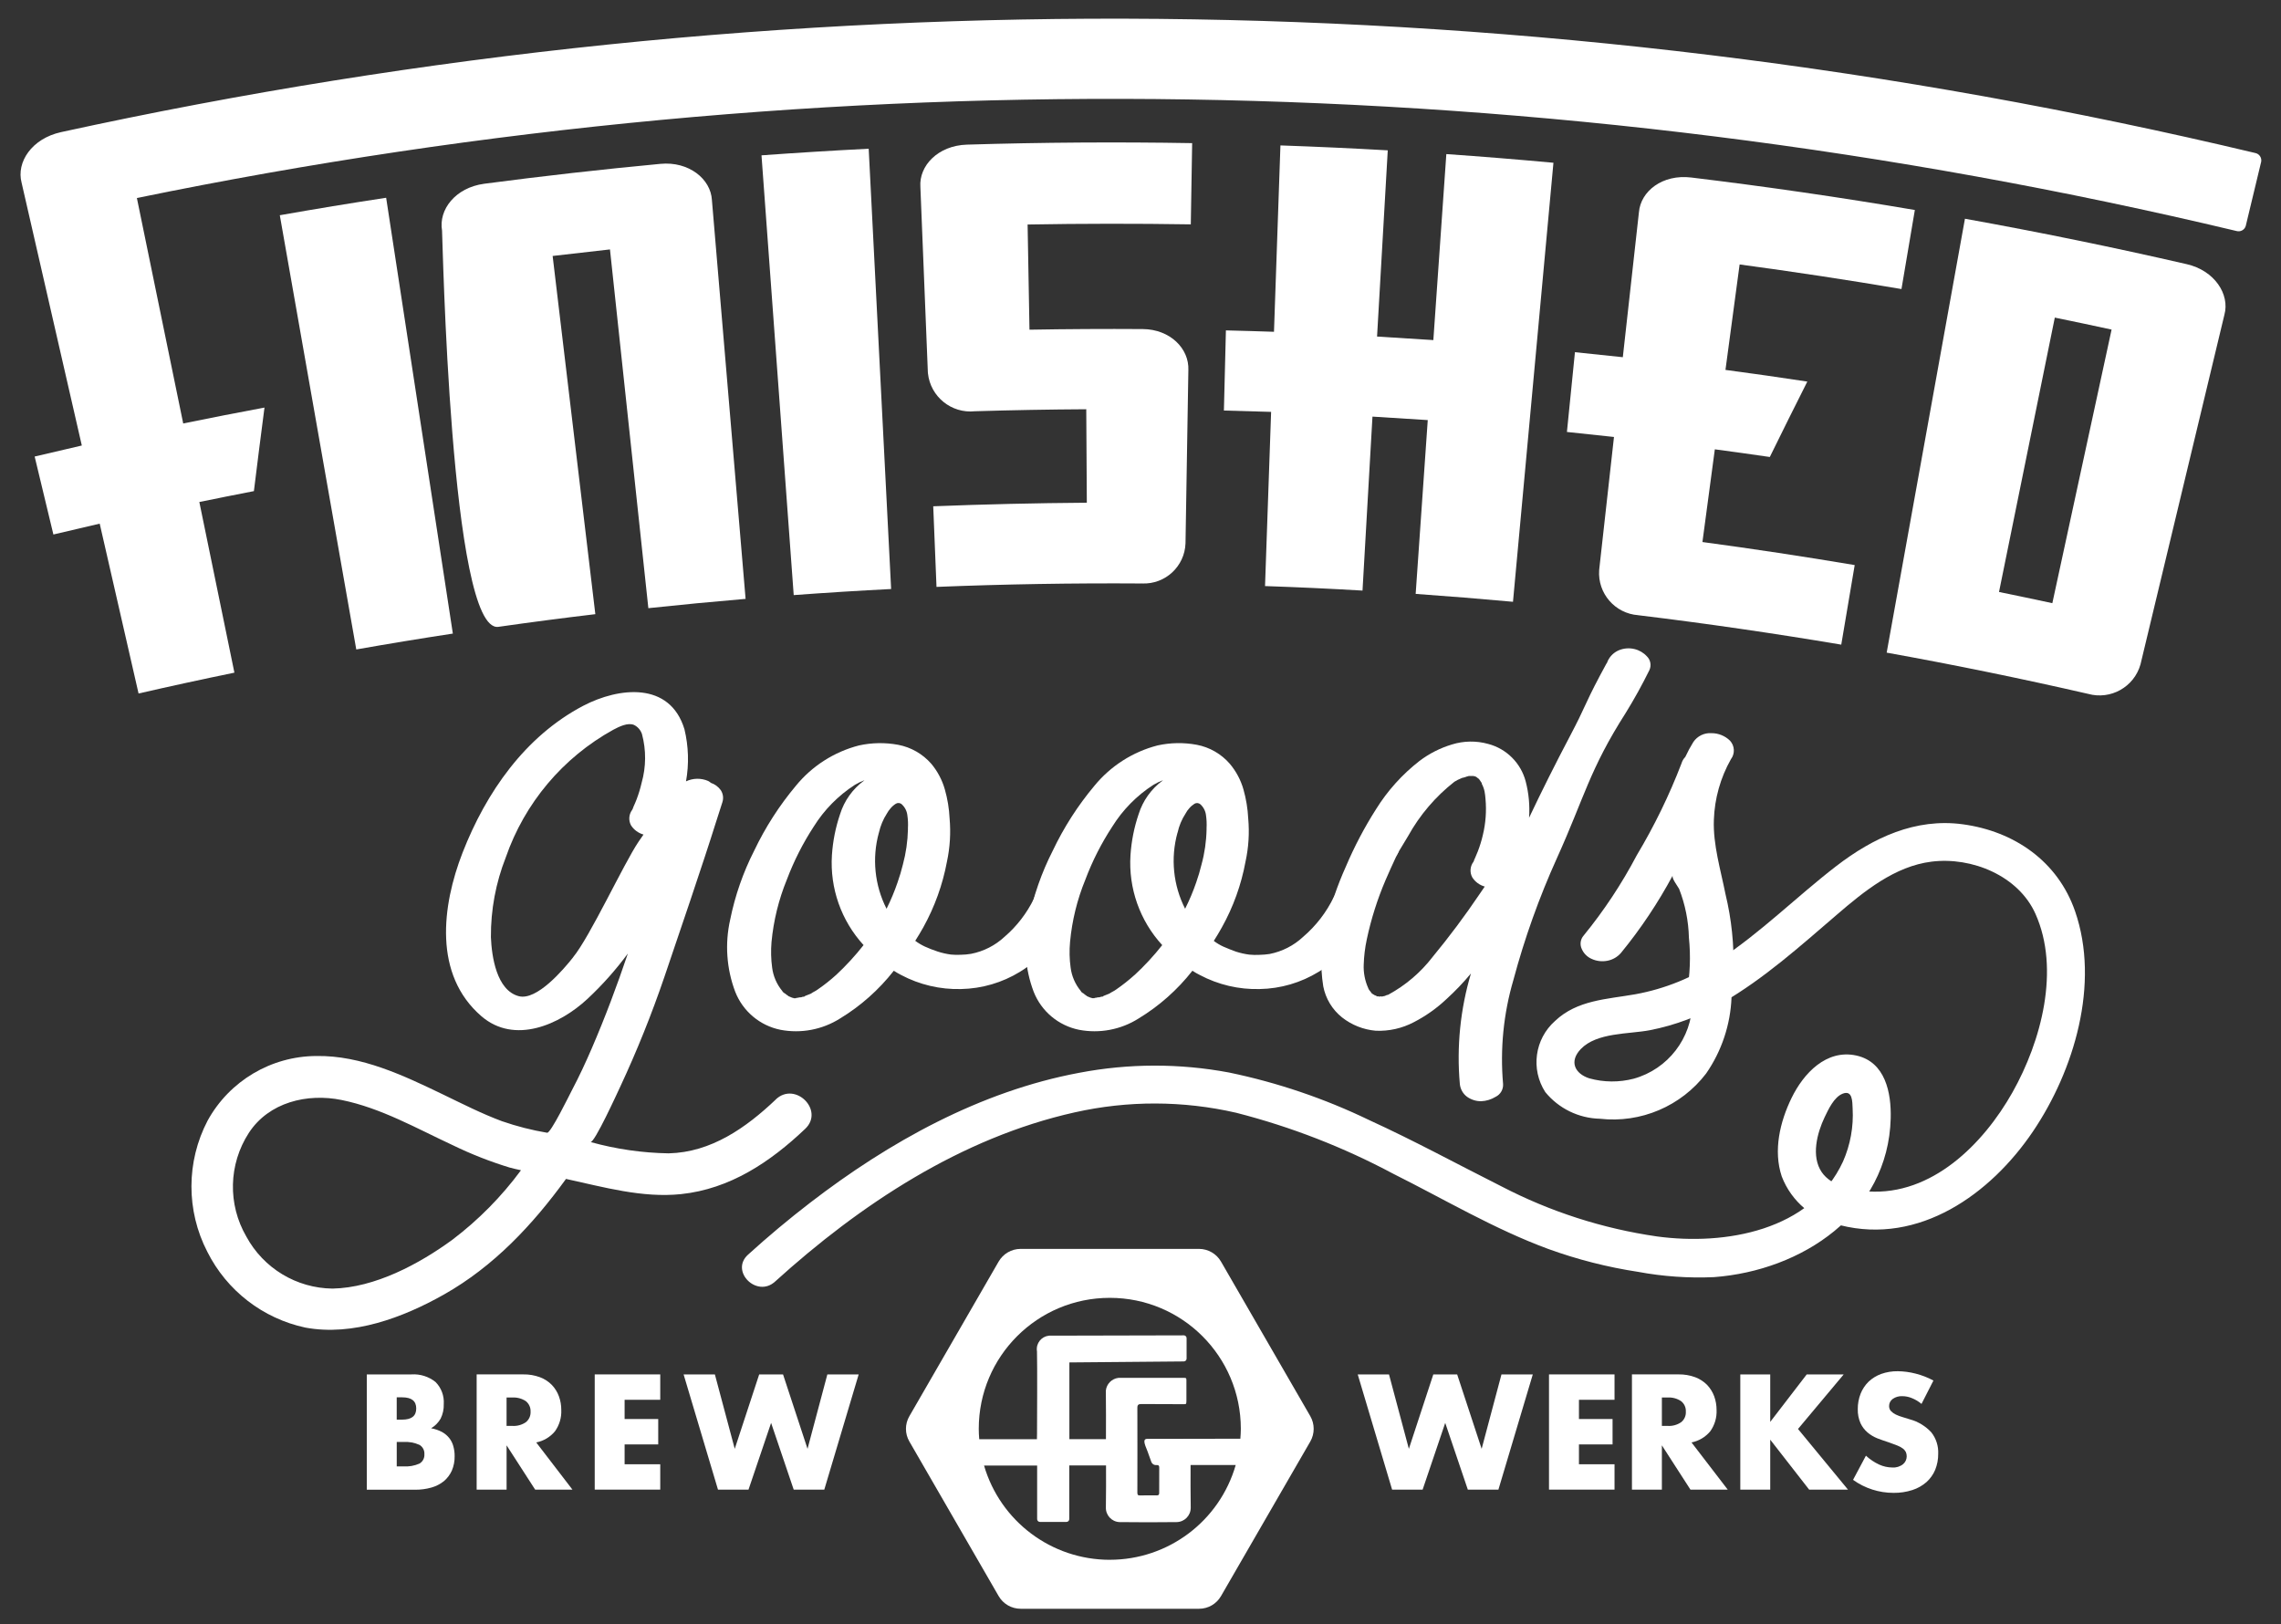 <?xml version="1.0" encoding="UTF-8"?> <svg xmlns="http://www.w3.org/2000/svg" id="Layer_1" version="1.1" viewBox="0 0 1047.14 745.71"><rect x="0" y="0" width="1047.14" height="745.71" fill="#333333" stroke="none"/><defs><style> .st0 { fill: #fff; } </style></defs><g id="Group_130"><path id="Path_116" class="st0" d="M62.84,90.91c7.09,34.5,14.19,69,21.27,103.51,12.43-2.55,24.87-4.98,37.31-7.31-1.67,12.79-3.29,25.57-4.86,38.36-8.36,1.62-16.71,3.28-25.05,5,5.38,26.12,10.75,52.24,16.1,78.34-14.69,3.02-29.36,6.21-44,9.57-5.95-26-11.9-51.99-17.84-77.98-7.1,1.64-14.17,3.29-21.26,4.98-2.87-11.93-5.74-23.86-8.6-35.79,7.22-1.71,14.43-3.4,21.65-5.06-8.33-36.38-27.47-119.94-27.65-120.67-2.48-9.38,4.64-20.23,18.1-23.2C360.19-11.88,704.46-8.62,1035.22,70.22c1.89.33,3.15,2.11,2.83,4-2.36,9.84-4.72,19.68-7.1,29.53-.55,1.81-2.45,2.83-4.26,2.3C710.38,30.64,381.37,25.47,62.84,90.91"></path></g><g id="Group_131"><path id="Path_117" class="st0" d="M163.55,298.15c-11.69-66.44-23.39-132.89-35.1-199.34,16.26-2.87,32.54-5.55,48.82-8.02,10.22,66.7,20.43,133.39,30.62,200.08-14.81,2.26-29.59,4.69-44.34,7.29"></path></g><g id="Group_132"><path id="Path_118" class="st0" d="M297.64,279.2c-5.88-54.89-11.75-109.79-17.62-164.69-8.79.97-17.56,1.97-26.32,3,6.54,54.84,13.07,109.66,19.6,164.45-14.86,1.76-29.69,3.7-44.48,5.81-22.19,3.16-25.65-180.41-25.89-181.91-1.66-9.57,6.1-19.72,19.34-21.5,26.93-3.55,53.91-6.59,80.94-9.14,13.01-1.22,23.08,6.93,23.61,16.62.12,1.52,15.46,183.1,15.46,183.1-14.88,1.26-29.75,2.68-44.61,4.26"></path></g><g id="Group_133"><path id="Path_119" class="st0" d="M364.37,273.2c-4.93-67.31-9.86-134.6-14.79-201.89,16.41-1.19,32.81-2.2,49.21-3.03,3.44,67.37,6.87,134.74,10.3,202.13-14.93.76-29.84,1.69-44.72,2.79"></path></g><g id="Group_134"><path id="Path_120" class="st0" d="M523.84,267.87c-31.29-.21-62.6.31-93.92,1.57-.5-12.31-1-24.67-1.5-37.01,23.48-.92,46.98-1.47,70.51-1.64-.1-14.29-.18-28.59-.26-42.91-17.03.1-34.06.4-51.11.92-10.77,1.14-20.43-6.66-21.57-17.43-.02-.16-.03-.32-.04-.48,0,0-3.4-84.54-3.43-85.08-.69-9.66,8-18.98,21.34-19.41,34.46-1.05,68.93-1.28,103.42-.69-.22,12.42-.4,24.86-.62,37.29-24.98-.39-49.95-.37-74.92.07.26,16.1.55,32.19.86,48.29,17.34-.31,34.67-.4,52.01-.29,12.55.1,21.38,8.95,20.93,18.91,0,.5-1.31,79.47-1.31,79.47-.38,10.56-9.25,18.81-19.81,18.42-.19,0-.38-.02-.57-.03"></path></g><g id="Group_135"><path id="Path_121" class="st0" d="M649.89,272.66c1.86-26.57,3.71-53.17,5.55-79.8-8.45-.57-16.91-1.1-25.38-1.6-1.53,26.6-3.06,53.22-4.57,79.87-14.91-.88-29.82-1.57-44.75-2.07l2.79-79.97c-7.22-.24-14.44-.45-21.67-.62.31-12.29.62-24.53.92-36.79,7.36.17,14.72.4,22.07.64.99-28.53,1.97-57.05,2.96-85.56,16.43.57,32.85,1.32,49.27,2.26-1.64,28.51-3.28,57.01-4.91,85.49,8.62.5,17.22,1.05,25.84,1.62,1.98-28.46,3.96-56.92,5.96-85.39,16.38,1.14,32.77,2.47,49.17,3.98-6.19,67.19-12.38,134.37-18.57,201.55-14.88-1.36-29.78-2.56-44.67-3.62"></path></g><g id="Group_136"><path id="Path_122" class="st0" d="M752.05,282.43c-10.66-.77-18.69-10.04-17.92-20.7,0-.05,0-.11.01-.16,0,0,2.83-25.41,6.79-60.96-7.22-.8-14.42-1.57-21.6-2.3,1.23-12.22,2.45-24.43,3.68-36.62,7.31.74,14.64,1.51,21.98,2.3,4.11-37.03,7.33-65.75,7.39-66.51.79-9.69,10.79-17.6,24.05-15.98,34.29,4.14,68.5,9.11,102.62,14.91l-6.14,36.29c-24.72-4.19-49.49-7.95-74.3-11.29-2.17,16.14-4.34,32.28-6.5,48.41,12.53,1.67,25.05,3.45,37.58,5.36-5.81,11.5-11.55,23.08-17.22,34.62-8.41-1.23-16.82-2.4-25.24-3.52-1.9,14.17-3.8,28.36-5.69,42.56,23.34,3.14,46.64,6.67,69.9,10.58-2.05,12.19-4.1,24.37-6.17,36.53-30.99-5.22-62.06-9.73-93.21-13.51"></path></g><g id="Group_137"><path id="Path_123" class="st0" d="M958.61,318.55c-30.72-7.05-61.55-13.36-92.49-18.93,11.98-66.39,23.96-132.79,35.93-199.2,34.05,6.13,67.99,13.08,101.82,20.86,12.79,2.93,19.86,13.86,17.29,23.22-.36,1.5-38.53,160.55-38.53,160.55-2.93,10.34-13.67,16.37-24.03,13.5M969.37,151.31c-8.67-1.9-17.36-3.71-26.07-5.5-8.51,42-17.05,83.99-25.61,125.96,8.17,1.66,16.33,3.4,24.48,5.14,9.07-41.89,18.14-83.76,27.2-125.61"></path></g><g id="Group_138"><path id="Path_124" class="st0" d="M550.46,573.35h-81.94c-4.16.01-8,2.24-10.08,5.84l-40.97,70.96c-2.1,3.6-2.1,8.05,0,11.64l40.97,70.94c2.08,3.62,5.94,5.84,10.12,5.84h81.91c4.16,0,8-2.23,10.07-5.84l40.98-70.94c2.07-3.6,2.07-8.04,0-11.64l-40.99-70.96c-2.08-3.6-5.91-5.82-10.07-5.84M509.48,595.83c33.21-.01,60.14,26.9,60.15,60.11h0c0,1.54-.1,3.09-.22,4.56-7.62,0-26.74.05-26.74.05-5.29,0-10.58.02-15.88,0-1.48,0-2.05.74-.57,4.29.86,2,1.57,4.43,2.38,6.47.42.9,1.38,1.42,2.36,1.29.88-.02,1.21.17,1.21,1.15l-.02,11.6c.02.95-.36,1.19-1.21,1.17-1.9-.02-5.69-.05-7.6.02-1.03.05-1.21-.38-1.21-1.31.02-12.95.05-25.91,0-38.84-.02-1.5.52-1.81,1.9-1.81,6.47.07,12.93.02,19.41.07,1.09,0,1.19.02,1.21-1.62,0,0,.02-7.38,0-9.07-.02-1.05.07-1.41-1.03-1.41l-30.22.02c-3.04.38-5.43,2.81-5.74,5.86.1,7.43.07,14.84.05,22.27h-16.79v-35.22l52.55-.46c.71-.02,1.27-.6,1.26-1.31v-9.37c.01-.7-.54-1.27-1.24-1.29-.02,0-.03,0-.05,0l-60.77.14c-3.42-.28-6.42,2.27-6.69,5.69-.04.52-.02,1.05.07,1.57.17,6.07.05,31.65.02,37.75l-.05,2.53h-26.48c-.14-1.57-.22-3.17-.22-4.79,0-33.2,26.92-60.11,60.12-60.11,0,0,0,0,.01,0M509.48,716.09c-26.72,0-50.23-17.62-57.73-43.26h24.37v24.58c0,.71.56,1.28,1.27,1.29,0,0,.01,0,.02,0h12.17c.71,0,1.28-.56,1.29-1.27,0,0,0-.01,0-.02v-24.63h16.88c0,6.41.05,12.83-.07,19.24-.13,3.6,2.68,6.63,6.28,6.76.04,0,.08,0,.12,0,8.07.1,18.03.12,26.07,0,3.63-.05,6.53-3.03,6.48-6.66,0-.02,0-.04,0-.06-.1-6.47-.1-13-.07-19.48h20.72c-7.41,25.76-30.98,43.5-57.79,43.5"></path></g><g id="Group_139"><path id="Path_125" class="st0" d="M474.68,412.47c1.81-5.84,1.95-.1,5.4.07,3.17.08,6.2,1.33,8.5,3.5,2.24,2.26,2.47,5.84.52,8.36-.57.78-1.1,1.6-1.57,2.45-.95,1.05-1.84,2.17-2.64,3.33-1.12,1.72-2.35,3.36-3.68,4.93-3.73,4.32-8.11,8.05-12.98,11.04-8.15,4.99-17.47,7.72-27.03,7.91-9.59.26-19.08-1.97-27.55-6.47-1.14-.59-2.26-1.23-3.33-1.93-6.85,8.75-15.23,16.19-24.73,21.95-8.12,5.11-17.87,6.95-27.29,5.16-9.45-1.91-17.28-8.49-20.79-17.48-3.99-10.57-4.79-22.09-2.3-33.11,2.23-11.01,5.94-21.68,11.04-31.69,5.08-10.65,11.48-20.62,19.05-29.67,7.45-9.15,17.63-15.66,29.05-18.6,5.91-1.3,12.03-1.39,17.98-.29,5.89,1.12,11.23,4.18,15.18,8.69,2.88,3.44,5,7.45,6.23,11.76,1.24,4.35,1.98,8.82,2.19,13.34.59,6.63.18,13.32-1.21,19.83-1.97,10.59-5.65,20.8-10.88,30.22-1.17,2.1-2.41,4.14-3.68,6.14,1.38,1.03,2.85,1.91,4.41,2.64,1.89.86,3.82,1.61,5.79,2.26,2,.66,4.06,1.13,6.14,1.41,1.51.15,3.03.18,4.55.1,1.59-.02,3.17-.16,4.74-.43,5.75-1.12,11.07-3.83,15.36-7.82,5.68-4.88,10.29-10.88,13.55-17.62M383.83,447.6c4.55-4.24,8.77-8.82,12.61-13.72-10.26-11.21-15.5-26.11-14.53-41.27.42-6.43,1.68-12.78,3.76-18.88,1.93-6.16,5.78-11.54,10.98-15.36l.17-.17c-1.52.57-2.99,1.28-4.38,2.12-7.62,4.91-14.05,11.44-18.85,19.12-5,7.66-9.15,15.85-12.38,24.41-3.74,9.14-6.1,18.79-7.03,28.62-.33,3.92-.24,7.86.29,11.76.5,3.94,2.11,7.65,4.64,10.71.13.26.31.5.52.69h.17c0,.12.08.22.19.26.12.07.29.17.52.29l.17.17c.12.14.27.25.43.33.19.12.38.26.55.38.17.12.26.19.26.26s-.07.02-.19-.1c.46.24,1,.46,1.6.69.19.03.36.09.52.19.19-.02.38.04.52.17h1.05c0-.12.14-.17.46-.17.33,0,.65-.07.95-.19.33,0,.65-.02.97-.07.27-.07.53-.16.79-.26h.52c.15-.15.33-.27.52-.36.83-.36,1.69-.69,2.64-1.05.55-.4,1.13-.75,1.74-1.05.49-.25.96-.55,1.41-.88,2.96-2.03,5.77-4.26,8.43-6.67M403.47,382.26c-3.23,11.68-1.97,24.15,3.52,34.95,1.96-3.93,3.65-7.98,5.07-12.14.95-2.69,1.76-5.43,2.45-8.24,1.4-5.22,2.17-10.58,2.3-15.98v-.69c.11-1.97.02-3.95-.27-5.9-.22-1.92-1.12-3.69-2.55-5-.74-.69-1.85-.81-2.71-.29-.93.57-1.75,1.29-2.45,2.12-.64.72-1.2,1.51-1.66,2.36-1.74,2.69-2.98,5.66-3.68,8.79"></path></g><g id="Group_140"><path id="Path_126" class="st0" d="M612.38,411.73c2.67-5.45,1.38.64,4.83.81,3.18.07,6.22,1.33,8.53,3.52,2.23,2.26,2.45,5.81.52,8.33-.57.8-1.11,1.63-1.6,2.48-.93,1.06-1.81,2.16-2.62,3.31-1.13,1.71-2.36,3.36-3.68,4.93-3.75,4.32-8.13,8.04-13,11.04-8.15,5.01-17.49,7.74-27.05,7.91-9.59.27-19.08-1.97-27.55-6.47-1.16-.58-2.28-1.22-3.36-1.93-6.86,8.75-15.25,16.19-24.76,21.95-8.12,5.12-17.88,6.96-27.31,5.15-9.45-1.92-17.29-8.5-20.81-17.48-4-10.57-4.8-22.09-2.3-33.11,2.25-11.01,5.98-21.66,11.09-31.66,5.07-10.67,11.47-20.65,19.05-29.7,7.46-9.14,17.65-15.66,29.07-18.6,5.91-1.3,12.03-1.39,17.98-.29,5.9,1.12,11.24,4.2,15.18,8.74,2.88,3.43,5.01,7.43,6.24,11.74,1.23,4.35,1.97,8.82,2.19,13.34.6,6.64.18,13.32-1.24,19.83-1.95,10.6-5.62,20.81-10.88,30.22-1.17,2.12-2.41,4.17-3.68,6.17,1.36,1.03,2.83,1.91,4.38,2.62,2.12.92,4.05,1.69,5.79,2.3,2,.65,4.06,1.11,6.14,1.38,1.52.15,3.05.18,4.57.1,1.59-.03,3.17-.16,4.74-.4,5.76-1.13,11.09-3.85,15.38-7.86,5.93-5.07,10.75-11.32,14.12-18.36M520.89,447.59c4.57-4.23,8.8-8.81,12.65-13.7-10.28-11.2-15.55-26.11-14.57-41.29.42-6.43,1.68-12.78,3.76-18.88,1.94-6.15,5.78-11.53,10.98-15.36l.19-.17c-1.53.57-3,1.28-4.41,2.12-7.62,4.91-14.06,11.45-18.85,19.14-5.01,7.64-9.17,15.82-12.38,24.37-3.76,9.14-6.12,18.78-7.03,28.62-.36,3.92-.28,7.87.26,11.76.5,3.94,2.11,7.66,4.64,10.71.13.26.31.51.52.71h.17c0,.12.07.22.19.24.12.07.29.17.52.29l.19.17c.12.16.27.29.45.38.17.12.36.24.52.36.17.12.26.19.26.26s-.09.01-.19-.1c.51.26,1.04.49,1.57.69.19.02.37.09.52.19.19-.02.38.03.52.15h1.07c0-.12.14-.17.43-.17.33-.01.66-.08.97-.19.32,0,.64-.02.95-.07.27-.05.54-.14.79-.26h.55c.15-.15.33-.27.52-.36.81-.36,1.69-.69,2.62-1.05.56-.38,1.15-.72,1.76-1.03.49-.26.96-.55,1.41-.88,2.95-2.04,5.77-4.26,8.43-6.67M540.55,382.29c-3.23,11.67-1.98,24.12,3.5,34.91,1.97-3.91,3.68-7.95,5.1-12.1.95-2.71,1.76-5.45,2.45-8.28,1.42-5.21,2.19-10.58,2.3-15.98v-.69c.11-1.96.02-3.94-.26-5.88-.22-1.92-1.13-3.69-2.55-5-.75-.67-1.84-.79-2.71-.29-.92.58-1.75,1.29-2.45,2.12-.66.72-1.22,1.52-1.66,2.38-1.76,2.68-3,5.66-3.68,8.79"></path></g><g id="Group_141"><path id="Path_127" class="st0" d="M750.33,297.97c2.2.52,4.19,1.69,5.72,3.36,1.67,1.64,2.13,4.16,1.15,6.29-3.29,6.69-6.91,13.25-10.88,19.67-16.67,26.13-18.85,38.5-31.53,66.56-8.19,18.1-14.89,36.84-20.03,56.04-4.55,15.49-6.15,31.69-4.74,47.77.16,2.48-1.2,4.8-3.43,5.88-1.99,1.22-4.26,1.92-6.59,2.02-2.33.03-4.6-.68-6.5-2.02-1.89-1.4-3.1-3.54-3.33-5.88-1.52-17.09.21-34.3,5.1-50.75-3.47,4.18-7.22,8.1-11.24,11.76-4.46,4.21-9.48,7.77-14.93,10.58-5.39,2.85-11.45,4.22-17.55,3.95-5.64-.49-11.01-2.62-15.46-6.12-4.48-3.57-7.54-8.63-8.62-14.26-1.5-9.32-1.1-18.84,1.17-28.01,2.21-9.25,5.29-18.28,9.2-26.96,3.89-9.17,8.53-17.99,13.88-26.39,5.27-8.47,12-15.94,19.86-22.07,4.48-3.4,9.54-5.98,14.93-7.6,5.42-1.69,11.2-1.78,16.67-.26,8.43,2.21,15.01,8.79,17.22,17.22,1.42,5.44,1.94,11.07,1.55,16.68,5.93-12.5,12.14-24.9,18.62-37.19,7.67-14.55,6.29-13.64,13.95-28.13l2.84-5.27c.33-.42.57-.89.71-1.41,1.05-2.23,2.89-3.98,5.16-4.93,2.26-.92,4.75-1.11,7.12-.52M657.53,439.49c7.72-9.33,14.97-19.04,21.77-29.12.81-1.17,1.58-2.29,2.3-3.36-2.36-.65-4.4-2.15-5.72-4.22-1.22-2.23-1.04-4.97.46-7.03.16-.2.27-.44.33-.69.07-.31.19-.61.36-.88.46-1.05.92-2.17,1.41-3.36.94-2.45,1.71-4.97,2.3-7.52,1.3-5.4,1.71-10.97,1.21-16.5-.08-1.15-.22-2.3-.43-3.43-.26-1.26-.7-2.47-1.31-3.6v-.36c-.11-.11-.21-.23-.29-.36-.1-.18-.21-.36-.33-.52-.17-.24-.38-.55-.62-.88l-.2-.17c-.19-.09-.37-.21-.52-.36,0-.12-.07-.17-.19-.17l-.17-.17c-.24-.12-.46-.24-.71-.38h-.17c-.22-.08-.45-.14-.69-.17h-2.3c.12,0,.14.02.07.1-.1.06-.22.08-.33.07-.22.01-.43.08-.62.19-.36.12-.74.24-1.15.36-.26.07-.52.12-.79.17-.1.09-.22.15-.36.17-1.1.44-2.16.97-3.17,1.6-8.68,6.8-15.9,15.27-21.24,24.91-1.41,2.36-2.81,4.71-4.24,7.03-.08.17-.14.36-.17.55-.07.1-.16.19-.26.26-.07.07-.07.19-.07.43-.1,0-.18.06-.19.16,0,0,0,.02,0,.03-.24.46-.46.88-.69,1.24-1.64,3.5-3.22,7.03-4.74,10.53-3.75,8.77-6.64,17.89-8.62,27.22-.82,3.82-1.29,7.7-1.41,11.6-.16,3.74.57,7.47,2.12,10.88.08.17.13.34.17.52h0v-.17c.22.45.52.86.88,1.21l.36.55c.12.12.22.24.36.36.2.07.37.19.52.33.13,0,.25.06.33.17.09.11.22.18.36.19.2.1.41.19.62.26.17.05.26.14.26.26h.79c.16-.02.32.05.43.17.19-.1.4-.16.62-.17.12-.02.25,0,.36.07.07.07-.02.1-.26.1l1.76-.36c.28-.17.58-.3.89-.4.17-.05.35-.08.52-.1l.36-.17c7.78-4.25,14.6-10.05,20.03-17.05"></path></g><g id="Group_142"><path id="Path_128" class="st0" d="M730.68,440.22c2.25,1.04,4.76,1.33,7.19.86,2.47-.46,4.71-1.76,6.33-3.68,9.03-11.03,16.96-22.91,23.7-35.47-.64,1.21,2.33,4.98,2.93,6.14,2.79,7.14,4.31,14.72,4.5,22.39.87,8.5.54,17.07-.97,25.48.72.77,1.26,1.69,1.57,2.69.02.03.02.06.02.1.05.07.09.14.12.22.07.07.14.12.14.14.07.05.13.1.19.17.36.22.71.43,1.09.62.57.19.79.29.79.29.37.14.76.26,1.15.36.81.19,1.6.33,2.41.46.43.02.86.02,1.29.02.52-.12,1.05-.22,1.57-.38.33-.1.66-.22.97-.36,2.07-.92,4.14-1.9,6.29-2.69,4.19-1.5,3.5-7.6,3.81-11.91.36-11.83-.86-23.65-3.64-35.15-2.2-11.09-5.78-22.78-5.34-34.15.33-9.76,3.01-19.31,7.82-27.81,1.95-2.57,1.77-6.18-.43-8.54-2.28-2.22-5.34-3.45-8.53-3.43-3.28-.22-6.43,1.32-8.28,4.05-1.37,2.2-2.6,4.48-3.68,6.83-.82.84-1.43,1.87-1.76,3-5.61,14.62-12.48,28.72-20.52,42.15-6.89,13.08-15.06,25.44-24.41,36.89-1.48,1.69-1.82,4.11-.86,6.14.88,2.04,2.51,3.68,4.55,4.57"></path></g><g id="Group_143"><path id="Path_129" class="st0" d="M168.38,630.98h20.48c4.01-.27,7.97.98,11.1,3.5,2.64,2.68,4.01,6.36,3.76,10.12.08,2.31-.41,4.6-1.43,6.67-1.05,1.83-2.56,3.36-4.38,4.43,1.75.31,3.45.89,5.03,1.72,1.3.72,2.44,1.69,3.36,2.86.87,1.12,1.5,2.41,1.84,3.78.4,1.46.59,2.97.57,4.48.04,2.27-.4,4.53-1.29,6.62-.84,1.86-2.09,3.51-3.64,4.83-1.69,1.35-3.63,2.34-5.72,2.93-2.46.69-5.01,1.03-7.57,1h-22.1v-52.93ZM182.12,651.74h2.52c4.31,0,6.44-1.69,6.44-5.12s-2.14-5.12-6.44-5.12h-2.52v10.24ZM182.12,673.2h3.03c2.54.19,5.1-.26,7.43-1.29,1.5-.89,2.37-2.55,2.24-4.29.13-1.74-.74-3.4-2.24-4.29-2.33-1.05-4.88-1.51-7.43-1.33h-3.02v11.2Z"></path></g><g id="Group_144"><path id="Path_130" class="st0" d="M262.8,683.88h-17.12l-13.12-20.34v20.34h-13.74v-52.91h21.37c2.63-.05,5.25.4,7.72,1.31,2.06.77,3.92,1.98,5.45,3.55,1.42,1.49,2.51,3.26,3.22,5.19.74,2.02,1.11,4.15,1.09,6.3.16,3.5-.87,6.94-2.91,9.79-2.19,2.64-5.23,4.44-8.59,5.1l16.63,21.67ZM232.55,654.62h2.59c2.22.15,4.42-.44,6.26-1.69,1.46-1.17,2.27-2.97,2.17-4.84.1-1.86-.71-3.66-2.17-4.83-1.85-1.23-4.05-1.81-6.26-1.67h-2.59v13.03Z"></path></g><g id="Group_146"><path id="Path_132" class="st0" d="M303.1,642.63h-16.36v8.83h15.43v11.66h-15.43v9.11h16.36v11.64h-30.08v-52.89h30.08v11.64Z"></path></g><g id="Group_147"><path id="Path_133" class="st0" d="M328.18,630.98l9.12,34.17,11.22-34.17h10.95l11.24,34.17,9.1-34.17h14.38l-15.79,52.91h-14.03l-10.38-30.65-10.38,30.65h-14l-15.79-52.91h14.37Z"></path></g><g id="Group_148"><path id="Path_134" class="st0" d="M637.65,630.98l9.12,34.17,11.22-34.17h10.95l11.24,34.17,9.1-34.17h14.38l-15.79,52.91h-14.03l-10.38-30.65-10.38,30.65h-14l-15.79-52.91h14.37Z"></path></g><g id="Group_149"><path id="Path_135" class="st0" d="M741.18,642.63h-16.33v8.83h15.43v11.66h-15.43v9.11h16.33v11.64h-30.08v-52.89h30.08v11.64Z"></path></g><g id="Group_151"><g id="Group_150"><path id="Path_136" class="st0" d="M793.16,683.88h-17.12l-13.12-20.34v20.34h-13.74v-52.91h21.37c2.63-.05,5.25.4,7.72,1.31,2.05.78,3.91,1.99,5.45,3.55,1.41,1.5,2.5,3.26,3.22,5.19.73,2.02,1.1,4.16,1.09,6.3.16,3.5-.87,6.94-2.91,9.79-2.2,2.63-5.23,4.43-8.59,5.1l16.63,21.67ZM762.92,654.62h2.59c2.21.16,4.41-.44,6.24-1.69,1.47-1.16,2.28-2.97,2.17-4.84.11-1.87-.7-3.67-2.17-4.83-1.84-1.23-4.03-1.82-6.24-1.67h-2.59v13.03Z"></path></g></g><g id="Group_152"><path id="Path_138" class="st0" d="M812.65,652.79l16.76-21.81h16.98l-20.98,25.05,22.96,27.86h-17.83l-17.88-22.95v22.95h-13.74v-52.91h13.74v21.81Z"></path></g><g id="Group_153"><path id="Path_139" class="st0" d="M882.12,644.54c-1.33-1.14-2.85-2.05-4.48-2.69-1.38-.58-2.86-.88-4.36-.88-1.55-.07-3.08.36-4.36,1.24-1.08.76-1.71,2-1.69,3.31-.01.85.29,1.67.86,2.3.63.65,1.37,1.18,2.19,1.57,1,.48,2.03.87,3.09,1.17,1.17.33,2.3.67,3.4,1.05,3.79,1.03,7.22,3.11,9.88,6.01,2.17,2.79,3.28,6.26,3.12,9.79.03,2.52-.44,5.02-1.38,7.36-.9,2.15-2.27,4.08-4,5.64-1.88,1.64-4.07,2.88-6.44,3.64-2.8.91-5.73,1.35-8.67,1.31-6.67.01-13.18-2.08-18.6-5.98l5.91-11.09c1.81,1.68,3.86,3.06,6.1,4.09,1.88.85,3.91,1.31,5.98,1.33,1.8.14,3.59-.42,5-1.55,1.03-.88,1.62-2.15,1.64-3.5.02-.71-.12-1.42-.4-2.07-.34-.64-.82-1.2-1.41-1.62-.79-.57-1.66-1.04-2.57-1.38-1.05-.43-2.33-.88-3.81-1.41-1.78-.57-3.52-1.19-5.24-1.84-1.65-.65-3.19-1.57-4.55-2.71-1.36-1.17-2.46-2.61-3.22-4.24-.89-2.04-1.32-4.25-1.26-6.47-.03-2.44.42-4.85,1.31-7.12.82-2.06,2.06-3.92,3.64-5.48,1.66-1.56,3.62-2.77,5.76-3.55,2.45-.87,5.03-1.29,7.62-1.26,2.77.03,5.52.4,8.19,1.09,2.86.72,5.62,1.79,8.21,3.19l-5.48,10.74Z"></path></g><g id="Group_154"><path id="Path_140" class="st0" d="M356.17,504.75c-13.67,13-29.72,24.29-49.21,24.74-12.13-.2-24.18-1.94-35.87-5.19,1.84.43,12.38-22.74,13.55-25.2,7.7-16.5,14.5-33.41,20.38-50.65,5.29-15.46,18.62-54.77,23.41-70.21,1.05-3.29,2.12-6.57,3.17-9.86.64-1.88.38-3.96-.71-5.62-1.13-1.57-2.72-2.74-4.55-3.36-.37-.34-.79-.63-1.24-.86-3.26-1.4-6.96-1.34-10.17.17,1.42-7.93,1.17-16.06-.71-23.89-6.67-22.07-30.15-19.31-46.45-10.81-26.74,14.03-44.61,39.77-55.41,67.42-9.52,24.46-13.45,56.04,8.63,75.1,15.24,13.14,36.01,3.86,48.63-7.88,6.84-6.38,13.07-13.37,18.62-20.9-4.98,14.74-10.43,29.31-16.6,43.6-2.81,6.5-5.79,12.93-9.1,19.19-1.05,2-9.72,19.77-11.36,19.5-7.06-1.19-14-2.97-20.76-5.31-9.2-3.43-18.03-7.91-26.88-12.19-18.16-8.74-37.66-18.08-58.32-17.74-20.8.1-39.91,11.47-49.92,29.69-9.84,18.85-9.88,41.31-.12,60.2,8.94,17.82,25.49,30.61,44.98,34.79,21.86,4.05,44.89-4.57,63.72-15.22,22.79-12.88,40.67-31.96,55.96-53.03,17.24,3.74,35.01,8.83,52.79,6.98,22.5-2.36,40.96-14.72,57.02-29.98,8.93-8.48-4.6-21.95-13.5-13.5M263.1,439.5c-4.41,5.57-16.65,20-24.93,17.84-10.26-2.69-12.45-18.33-12.81-27.08-.08-12.53,2.23-24.96,6.82-36.62,8.65-24.97,26.23-45.85,49.36-58.62,2.67-1.41,6.62-3.4,9.5-2.22,1.75.85,3.08,2.38,3.68,4.24,1.96,7.33,1.9,15.06-.17,22.36-.59,2.57-1.36,5.1-2.3,7.57-.46,1.19-.92,2.3-1.41,3.33-.14.28-.26.58-.33.88-.08.26-.2.5-.36.71-1.49,2.06-1.67,4.79-.46,7.03,1.33,2.05,3.36,3.55,5.72,4.22-.71,1.05-1.48,2.14-2.3,3.33-6.79,10.07-22.29,43.65-30.03,53.01M207.75,569.1c-15.29,11.19-35.7,22.12-55.1,22.48-16.54-.19-31.67-9.32-39.55-23.86-8.62-14.81-8.19-33.21,1.12-47.6,9.2-14.12,26.84-18.33,42.6-15.12,18.12,3.68,34.44,13.05,51.05,20.76,8.39,4.08,17.09,7.5,26.01,10.23,1.74.46,3.5.88,5.29,1.26-8.9,12.06-19.48,22.79-31.42,31.85"></path></g><g id="Group_155"><path id="Path_141" class="st0" d="M776.9,460.27c-.22,16.33-11.17,30.56-26.91,34.95-6.7,1.74-13.74,1.69-20.41-.17-6.55-2.12-9.38-7.67-3.9-13.43,7.36-7.69,21.98-6.81,31.65-8.65,11.81-2.29,23.14-6.59,33.51-12.69,19.14-11.14,35.67-25.98,52.39-40.34,12.45-10.71,26.62-22.29,43.51-24.37,18.45-2.3,39.89,6.47,47.7,24.01,11.38,25.48,2.71,58.32-10.58,81.92-13.46,23.89-37.08,47.37-66.22,45.48-7.26-.46-16.96-2.45-21.34-8.86-4.95-7.26-2.14-17.93,1.33-25.22,1.74-3.57,4.29-9.26,8.31-10.81,4.53-1.76,4.41,3.6,4.55,6.83.47,8.34-1.04,16.67-4.41,24.31-14.72,31.89-54.18,38.63-85.39,34.41-24.93-3.6-49.07-11.37-71.42-22.99-20.23-10.17-40.08-21-60.68-30.41-20.48-9.9-42.11-17.24-64.38-21.86-22.71-4.26-46.02-4.22-68.72.12-45.45,8.47-87.38,31.78-123.65,59.71-9.81,7.55-19.3,15.49-28.46,23.81-8.36,7.6,4.05,19.93,12.38,12.38,39.09-35.43,85.49-66.08,137.59-77.72,24.4-5.48,49.73-5.43,74.11.17,25.04,6.4,49.23,15.79,72.03,27.96,23.55,11.76,46.55,25.48,71.28,34.58,13.36,4.84,27.15,8.36,41.2,10.5,11.49,2.14,23.19,2.95,34.86,2.43,40.36-3,79.99-29.15,81.13-72.89.31-11.69-2.41-25.93-15.84-28.86-13.74-2.95-24.17,8.21-29.65,19.46-5.33,10.91-8.5,24.17-4.53,36.05,4.45,11.63,14.62,20.12,26.86,22.41,36.24,9.12,68.94-14.19,88.42-42.98,19-28.08,30.88-67.94,19.38-101.17-7.91-22.86-27.84-36.7-51.51-39.91-21.77-2.97-41.18,6.16-58.11,19.18-18.39,14.17-34.7,30.62-54.22,43.37-11.47,7.74-24.43,13.01-38.05,15.48-12.98,2.3-26.67,2.59-36.84,12.26-9.35,8.28-11.25,22.15-4.48,32.65,6.17,7.55,15.33,12.02,25.08,12.24,18.77,2.12,37.27-5.76,48.75-20.76,7.15-10.32,11.2-22.48,11.67-35.03.5-11.26-17.5-8.79-18,2.45"></path></g></svg> 